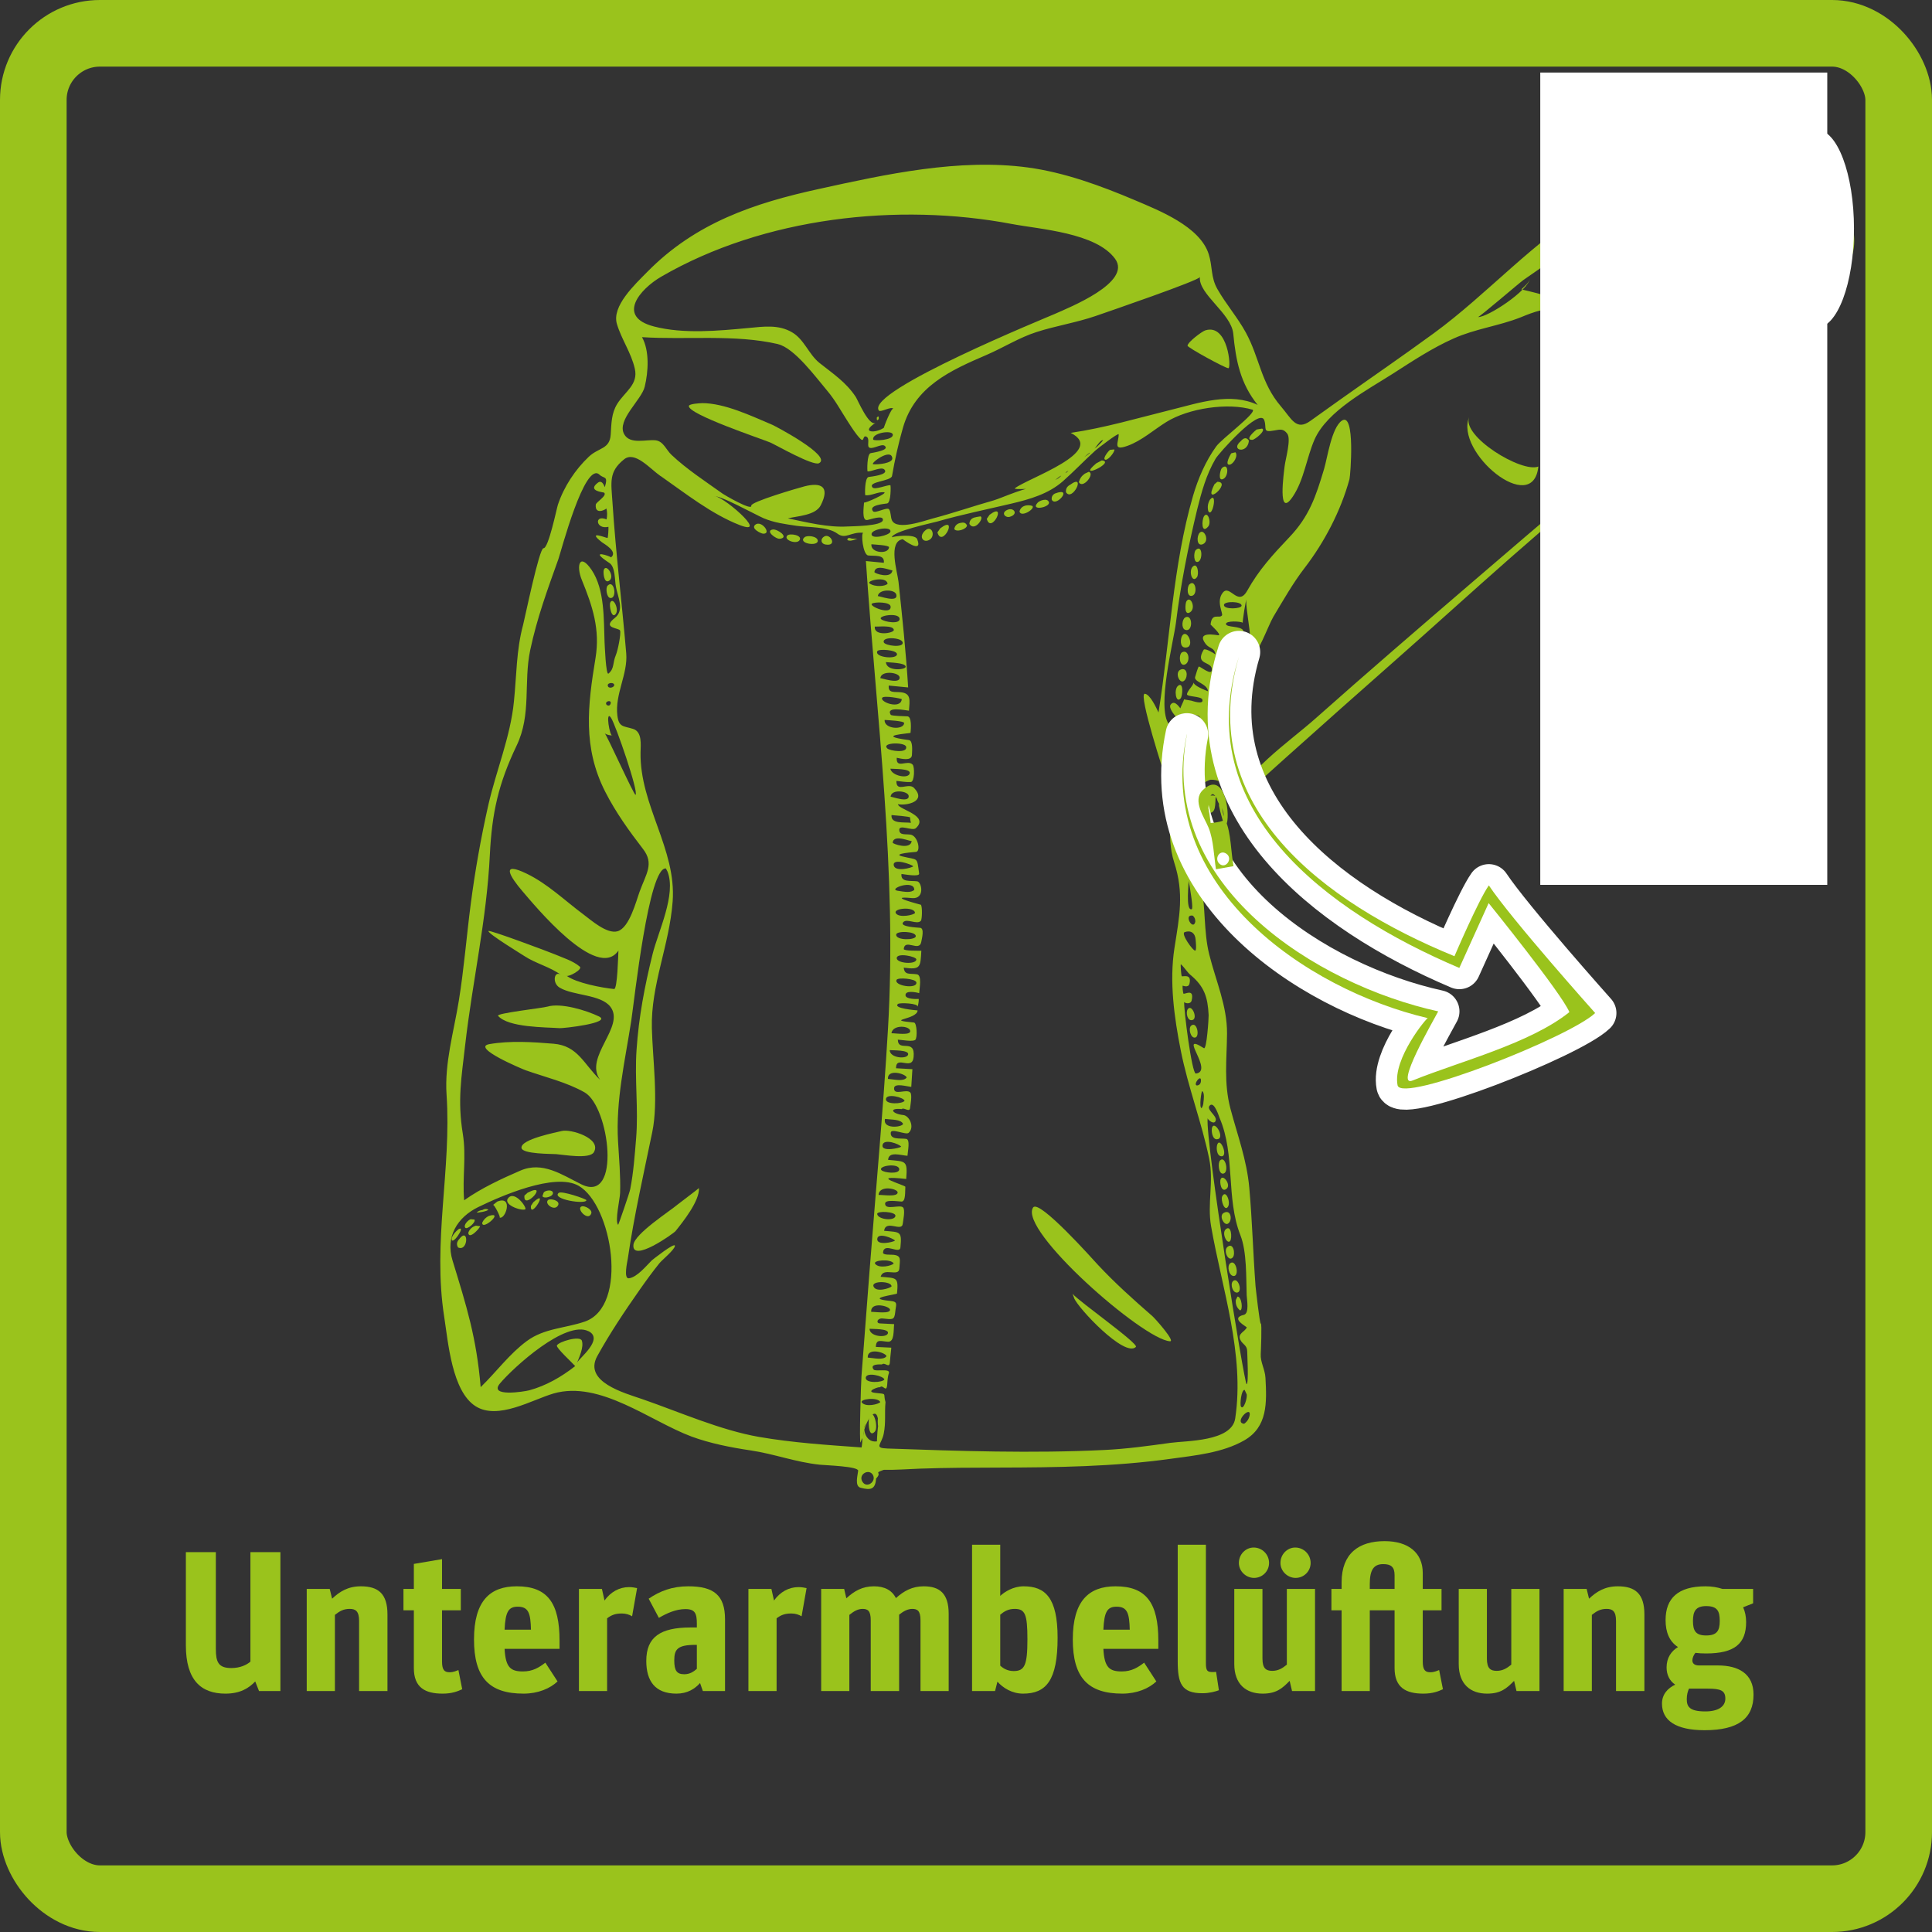 <?xml version="1.0" encoding="UTF-8"?>
<svg id="Ebene_1" data-name="Ebene 1" xmlns="http://www.w3.org/2000/svg" viewBox="0 0 290 290">
  <rect x="0" y="0" width="290" height="290" fill="#333333" stroke="none"/>
  <defs>
    <style>
      .cls-1 {
        fill: #fff;
      }

      .cls-2, .cls-3 {
        fill: #9ac31c;
      }

      .cls-4 {
        fill: none;
        stroke: #9ac31c;
        stroke-width: 10px;
      }

      .cls-4, .cls-3 {
        stroke-linejoin: round;
      }

      .cls-3 {
        stroke: #fff;
        stroke-width: 6.38px;
      }
    </style>
  </defs>
  <rect class="cls-4" x="5" y="5" width="280" height="280" rx="10" ry="10"/>
  <g>
    <path class="cls-2" d="m27.9,246.96v-13.98h4.5v14.52c0,1.95.36,2.88,2.31,2.88,1.32,0,2.28-.45,2.88-.96v-16.44h4.5v20.85h-3.21l-.57-1.44c-.96,1.02-2.28,1.83-4.47,1.83-3.66,0-5.94-2.01-5.94-7.26Z"/>
    <path class="cls-2" d="m46.04,238.5h3.45l.36,1.47c1.14-1.08,2.4-1.86,4.32-1.86,2.61,0,3.99,1.11,3.99,4.23v11.49h-4.26v-10.53c0-1.47-.54-1.8-1.41-1.8-.93,0-1.5.33-2.22.9v11.43h-4.23v-15.33Z"/>
    <path class="cls-2" d="m60.56,238.5h1.56v-3.75l4.23-.72v4.47h2.82v3.21h-2.82v7.68c0,1.32.39,1.62,1.14,1.62.63,0,1.05-.24,1.32-.33l.57,2.88c-.66.3-1.5.66-2.94.66-2.61,0-4.32-.9-4.32-3.84v-8.67h-1.56v-3.21Z"/>
    <path class="cls-2" d="m71.15,246.09c0-5.79,2.4-7.98,6.42-7.98,4.62,0,6.42,2.52,6.42,8.16v1.23h-8.25c.15,2.79.9,3.39,2.76,3.39,1.47,0,2.43-.6,3.36-1.32l1.83,2.82c-1.11,1.05-2.91,1.83-5.1,1.83-5.13,0-7.44-2.37-7.44-8.13Zm4.59-1.47h3.96c-.06-2.46-.36-3.45-1.98-3.45-1.35,0-1.86.69-1.98,3.45Z"/>
    <path class="cls-2" d="m86.9,238.5h3.45l.39,1.74c.93-1.29,2.22-2.01,3.69-2.01.45,0,.93.09,1.2.15l-.75,4.23c-.39-.24-.93-.42-1.53-.42-1.02,0-1.56.24-2.22.72v10.92h-4.23v-15.33Z"/>
    <path class="cls-2" d="m97.01,249.3c0-3.57,2.1-5.01,6.66-5.01h.93v-.57c0-1.53-.27-2.19-1.71-2.19s-2.82.63-3.99,1.32l-1.53-2.88c1.68-1.14,3.51-1.86,5.94-1.86,3.84,0,5.52,1.35,5.52,4.95v10.77h-3.33l-.42-1.2c-.78.87-1.89,1.59-3.54,1.59-3.21,0-4.53-1.89-4.53-4.92Zm7.59,1.2v-3.6h-.21c-2.73,0-3.18.69-3.18,2.34,0,1.53.39,2.07,1.5,2.07.84,0,1.41-.39,1.89-.81Z"/>
    <path class="cls-2" d="m112.34,238.5h3.45l.39,1.74c.93-1.29,2.22-2.01,3.69-2.01.45,0,.93.09,1.2.15l-.75,4.23c-.39-.24-.93-.42-1.53-.42-1.02,0-1.56.24-2.22.72v10.92h-4.23v-15.33Z"/>
    <path class="cls-2" d="m123.26,238.5h3.45l.33,1.41c1.17-1.08,2.4-1.8,4.14-1.8,1.56,0,2.7.57,3.3,1.77,1.2-1.08,2.46-1.77,4.17-1.77,2.37,0,3.75,1.05,3.75,4.14v11.58h-4.23v-10.62c0-1.44-.48-1.71-1.23-1.71-.69,0-1.35.36-1.98.87v11.46h-4.26v-10.62c0-1.44-.45-1.71-1.23-1.71-.69,0-1.32.36-1.98.9v11.43h-4.23v-15.33Z"/>
    <path class="cls-2" d="m149.72,252.42l-.36,1.41h-3.45v-21.96h4.23v7.68c.63-.6,1.95-1.44,3.51-1.44,3.24,0,5.1,1.71,5.1,7.71,0,6.45-1.74,8.4-5.19,8.4-1.65,0-3.03-.87-3.84-1.8Zm4.5-6.36c0-3.78-.36-4.56-1.92-4.56-.96,0-1.59.39-2.16.87v7.65c.45.42,1.11.81,2.01.81,1.65,0,2.07-.87,2.07-4.77Z"/>
    <path class="cls-2" d="m161.03,246.09c0-5.79,2.4-7.98,6.42-7.98,4.62,0,6.42,2.52,6.42,8.16v1.23h-8.25c.15,2.79.9,3.39,2.76,3.39,1.47,0,2.43-.6,3.36-1.32l1.83,2.82c-1.11,1.05-2.91,1.83-5.1,1.83-5.13,0-7.44-2.37-7.44-8.13Zm4.59-1.47h3.96c-.06-2.46-.36-3.45-1.98-3.45-1.35,0-1.86.69-1.98,3.45Z"/>
    <path class="cls-2" d="m176.78,249.33v-17.46h4.23v17.79c0,1.17.24,1.32,1.02,1.32.09,0,.24,0,.51-.03l.42,2.76c-.48.18-1.41.45-2.46.45-3.18,0-3.72-1.5-3.72-4.83Z"/>
    <path class="cls-2" d="m185.27,249.78v-11.28h4.23v10.47c0,1.5.57,1.83,1.47,1.83s1.53-.39,2.19-.93v-11.37h4.23v15.33h-3.45l-.36-1.53c-1.11,1.14-2.01,1.92-4.05,1.92-2.49,0-4.26-1.41-4.26-4.44Zm.69-15.18c0-1.29,1.02-2.31,2.22-2.31,1.26,0,2.31,1.02,2.31,2.31s-1.05,2.25-2.25,2.25-2.28-.99-2.28-2.25Zm6.24,0c0-1.29,1.02-2.31,2.22-2.31,1.26,0,2.31,1.02,2.31,2.31s-1.05,2.25-2.25,2.25-2.28-.99-2.28-2.25Z"/>
    <path class="cls-2" d="m205.61,241.71v12.12h-4.23v-12.12h-1.53v-3.21h1.53v-.99c0-4.35,2.61-6.18,6.45-6.18,3.6,0,5.73,1.77,5.73,4.77v2.4h2.82v3.21h-2.82v7.68c0,1.32.39,1.62,1.14,1.62.63,0,1.05-.24,1.32-.33l.57,2.88c-.66.3-1.5.66-2.94.66-2.61,0-4.32-.9-4.32-3.84v-8.67h-3.72Zm3.72-3.21v-2.07c0-1.23-.54-1.65-1.71-1.65-1.38,0-2.01.81-2.01,2.97v.75h3.72Z"/>
    <path class="cls-2" d="m218.96,249.78v-11.28h4.23v10.47c0,1.5.57,1.83,1.47,1.83s1.53-.39,2.19-.93v-11.37h4.23v15.33h-3.45l-.36-1.53c-1.11,1.14-2.01,1.92-4.05,1.92-2.49,0-4.26-1.41-4.26-4.44Z"/>
    <path class="cls-2" d="m234.71,238.5h3.45l.36,1.47c1.14-1.08,2.4-1.86,4.32-1.86,2.61,0,3.99,1.11,3.99,4.23v11.49h-4.26v-10.53c0-1.47-.54-1.8-1.41-1.8-.93,0-1.5.33-2.22.9v11.43h-4.23v-15.33Z"/>
    <path class="cls-2" d="m249.47,255.72c0-1.41.87-2.31,1.98-2.85-.84-.57-1.29-1.47-1.29-2.58,0-1.47.72-2.46,1.71-3.06-1.29-.84-1.86-2.22-1.86-4.05,0-3.27,1.86-5.07,6-5.07.93,0,1.8.15,2.52.39h4.62v2.16l-1.5.6c.3.66.45,1.41.45,2.22,0,3.24-1.74,4.71-6,4.71-.6,0-1.14-.03-1.62-.09-.24.3-.45.75-.45,1.14,0,.42.3.75.99.75h2.85c3.03,0,5.34,1.2,5.34,4.38,0,3.54-2.25,5.34-7.35,5.34-4.32,0-6.39-1.47-6.39-3.99Zm3.72-.69c0,1.11.36,1.86,2.79,1.86,1.95,0,3-.75,3-1.92,0-1.23-.72-1.5-2.67-1.5h-2.79c-.18.39-.33.93-.33,1.56Zm4.95-11.7c0-1.47-.33-2.25-2.04-2.25-1.53,0-1.98.75-1.98,2.22s.39,2.19,1.98,2.19,2.04-.69,2.04-2.16Z"/>
  </g>
  <g>
    <path class="cls-2" d="m258.42,13.68c-4.63,1.29-8.81,5.7-12.42,8.7-1.7,1.42-2.96,2.58-3.92,4.7-1.11,2.43-.37,2.33-3.01,3.86-8.75,5.07-15.7,13.13-23.86,19.09-4.68,3.42-9.46,6.7-14.18,10.05-1.45,1.03-2.9,2.06-4.34,3.1-2.14,1.55-2.83-.34-4.41-2.17-3.04-3.54-3.19-7.29-5.29-11.12-1.25-2.28-2.98-4.25-4.26-6.51-1.01-1.77-.71-3.4-1.3-5.24-1.33-4.16-7.47-6.55-11.03-8.07-5.09-2.16-10.61-4.19-16.11-4.93-10.35-1.39-21.29,1.01-31.39,3.23-9.68,2.12-18.46,5.05-25.72,12.42-1.88,1.91-5.38,5.16-4.58,7.84.69,2.32,2.15,4.32,2.69,6.72.54,2.38-1.48,3.42-2.64,5.27-.89,1.44-.87,2.92-.98,4.6-.14,2.24-1.8,1.93-3.29,3.34-2.04,1.93-3.75,4.52-4.64,7.21-.18.54-1.42,6.59-2.16,6.52-.63-.06-2.81,10.56-3.06,11.5-1.03,3.82-.97,7.56-1.38,11.52-.51,5.25-2.67,10.38-3.84,15.52-1.11,4.91-1.99,9.87-2.64,14.86-.63,4.84-1.01,9.72-1.79,14.53-.75,4.64-2.16,9.35-1.84,14.09.76,11.25-2.13,22.03-.35,33.38.59,3.77,1.15,11.15,4.72,13.4,3.36,2.11,8.46-.98,11.69-1.92,6.97-2.01,14.51,4.16,20.73,6.47,2.8,1.03,5.89,1.63,8.83,2.07,3.55.52,6.71,1.76,10.41,2.15.87.09,5.81.24,5.75.91-.07.71-.56,2.32.38,2.55,1.5.39,2.2.26,2.31-1.38,1.02-1.08-.51-.7,1.14-1.31,1.82.03,3.64-.11,5.45-.18,3.96-.14,7.92-.15,11.87-.16,8.62-.02,17.23-.13,25.79-1.32,3.62-.5,7.75-.89,11.01-2.76,3.53-2.02,3.39-5.66,3.19-9.37-.07-1.32-.78-2.35-.71-3.59.02-.33.2-4.67.01-4.57-.17.08-.76-5.32-.79-5.61-.37-4.93-.5-9.87-.94-14.79-.38-4.21-1.76-7.83-2.83-11.87-1.01-3.85-.55-7.34-.51-11.25.03-4.17-1.68-7.92-2.67-11.89-.87-3.48-.51-7.13-1.25-10.63-.27-1.3-1.11-1.18-1.49-2.17-.22-.56,0-5.09.33-5.27-.36.18-.62,1.03-.82,1.35-.37.59-.7-.41-1.14-.46-.05,0-.44,2.02-.37,2.13-.42-.52-.51-2.89-.45-3.57-.04.4,1.92.84,1.19-.96-.32-.79-1.28.42-1.18-.62.02-.13,3.62-3.06.52-2.09.11-1.91,0-3.82-.12-5.73-.02-.32-.48-2.74.09-2.84.47-.07,3.45.32,3.47.58.06.69-1.72.43-1.94.43-1.48.03-.34,2.22-.05,2.17,5.04-1.07-.11,1.42-.05.75-.04.44.4,1.87.69,2.06.09.06,2.39-1.34,2.78-1.36,1.02-.05,1.99.47,2.67,1.22,1.19-1.47-.88-3.51-1.25-3.33,1.54-.78,1.9,2.34,2.8-.18.24-.66-2.26-1.71-1.76-1.97,1.37-.71,2.04,2.22,2.61-.14.32-1.29-2.26-2.55-2.08-2.69.32-.24,1.98.69,2.41.87.43-2.66-.65-2.57-2.76-3.14-1.54-.42,1.7-.38,2.42-.16.51-2.5-2.37-1.84-2.29-2.98.03-.32,1.84.18,2.06.28.02.01.32-1.84.07-2.16-.33-.44-1.86.65-1.95-.35-.05-.56,1.56-.42,1.95-.35.1-.39.1-2.04-.12-2.11.15.05-2.84-.19-1.98-.72,1.4-.85,2.08.81,2.07-1.6,0-1.15-2.39-.14-2.31-.98.16-1.64,2.55,1.26,2.35-1.87-.33-.77-2.58-.45-2.61-1.02-.02-.51,2.2-.41,2.52-.18-.07-.05.44-3.5.61-3.64-.51.43,1.47,8.75.26,9.42,1.35-.76,2.93-5.34,3.73-6.69,1.48-2.47,2.93-5.03,4.68-7.31,2.98-3.87,5.44-8.58,6.74-13.33.14-.48.91-10.21-1.15-8.78-1.55,1.08-2.17,5.62-2.66,7.24-1.25,4.18-2.23,7.12-5.23,10.27-2.47,2.6-4.55,4.86-6.31,8.01-1.4,2.5-2.61-1.05-3.67.3-1.04,1.31.09,3.13-.12,3.41-.41.54-1.52-.5-1.71,1.37,0,.02,1.77,1.63,1.17,1.61-.21,0-3.46-.71-1.89,1.32.56.72,1.31.49,1.44,1.55-.25-.22-1.58-.99-1.76-.69-1.43,2.4,1.37,1.63,1.23,3.06-.07.82-1.62-.48-1.93-.55-.14-.03-.51,1.39-.57,1.54-.28.77,1.83,1.01,1.93,2.18-.44-.18-2.13-.81-2.17-1.34.04.39-.94,1.24-.99,1.78-.03.4,2.13.29,2.3.79.29.86-1.53.2-1.63.18-.38-.06-.76-.13-1.13-.2.13,0-.86,1.78-.45,1.42-.07.06-.89-1.5-1.54-.64-.4.52.73,1.81,1.13,2.17-.13.14-1.36.84-1.37.82-1.91-2.48.67-12.43,1.03-15.25.71-5.73,1.83-11.38,3.18-16.99.66-2.67,1.38-5.27,2.77-7.65.42-.74,6.67-7.8,7.32-5.76.4,1.24-.35,1.86,1.49,1.52.92-.17,1.36-.28,1.94.46.64.8-.26,3.84-.38,4.88-.1.9-1.15,8.15,1.24,4.56,1.68-2.51,2.04-5.79,3.25-8.55,1.9-4.3,7.99-7.47,11.71-9.85,2.95-1.89,5.96-3.89,9.17-5.31,3.22-1.45,6.76-1.87,10.05-3.17,1.79-.72,4.42-1.89,6.27-.65,1.21.8,4.26,6.35,5.53,6.05,2.66-.62-2.02-5.94-2.73-6.38-2.68-1.69-5.91-2.51-8.96-3.22.42-.42,1.23-1.06,1.29-1.66-.17,1.8-6.4,5.91-7.8,5.81.23.02,6.21-5.13,6.82-5.56,3.65-2.55,7.33-5.05,10.94-7.64,1.49-1.07,4.97-2.79,5.76-4.62-.26.61,7,3.78,7.49,4.04,3.37,1.79,5.44,5.57,7.25,8.87,4.08,7.43.26,12.09-5.61,16.74-11.46,9.07-22.6,18.6-33.7,28.14-7.81,6.71-15.62,13.43-23.33,20.28-4.23,3.75-10.66,7.97-12.69,13.33.21-.57,2.25-2.01,2.84-2.56,1.79-1.65,3.6-3.28,5.42-4.91,5.46-4.9,10.95-9.76,16.44-14.61,11.44-10.09,22.69-20.67,34.79-29.91,10.51-8.02,20.87-15.4,30.06-25.17,4.38-4.66,5.23-7.99,2.22-14.05-2.59-5.22-10.61-18.35-18.09-16.26m2.19,2.57c6.78,2.77,15.69,11.55,15.71,19.54,0,5.36-3.71,4.65-7.19,6.42-2.16,1.09-3.28,4.11-5.09,5.37.25-.17-4.91-10.19-5.48-11.19-.9-1.61-2.61-2.68-3.59-4.37-1.38-1.45-1.51-1.24-3.66-1.75-2.19-.5-3.87-1.64-4.48-3.96-.7-2.64,1.86-4.03,3.72-5.29,2.17-1.47,7.43-5.86,10.06-4.78m-108.73,17.37c4.16.79,12.61,1.3,15.46,5.22,2.59,3.55-6.92,7.32-9.11,8.3-.88.4-28.31,11.55-26.36,14.46.25.38,1.92-.72,2.21-.22-.25-.43-1.53,2.89-1.43,2.81-1.24.88-3.62.8-1.25-.74-.98.64-2.7-3.44-2.98-3.87-1.44-2.2-3.44-3.51-5.44-5.1-1.62-1.29-2.28-3.51-4.1-4.59-2.07-1.23-4.34-.87-6.6-.66-4.49.42-9.73.92-14.15-.23-5.68-1.47-2.12-5.62,1.11-7.49,15.38-8.91,35.51-11.14,52.63-7.89m28.2,7.96c-.24,2.57,4.71,5.44,5.01,8.5.39,4.07,1.07,7.47,3.66,10.69-4.1-1.93-8.77-.31-12.89.71-5.04,1.25-10.02,2.73-15.17,3.49,5.53,2.8-6.47,6.81-8.37,8.31-.36.28,3.36.01,3.28-.03-1.02-.47-5.27,1.51-6.47,1.85-3.08.87-6.1,1.92-9.19,2.73-1.09.28-5.33,1.85-6.08.27-.22-.47-.14-1.24-.43-1.65-.27-.41-2.11.67-2.41.29-.76-.94,1.69-1.1,2.12-1.18.59-.11.56-2.73.48-2.74-.5-.05-2.33.74-2.67.35-.81-.91,2.79-.93,2.92-1.74.42-2.42.95-4.84,1.63-7.2,1.77-6.22,7.12-8.63,12.57-10.97,2.51-1.08,4.86-2.58,7.47-3.42,2.91-.94,5.95-1.41,8.85-2.4,2.01-.69,15.63-5.37,15.68-5.86m-63.33,10.07c2.5.58,5.75,5.05,7.39,6.98,1.21,1.42,2.09,3.08,3.11,4.65.56.86,1.14,1.81,1.85,2.55.62.65.36-.48.86-.32.64.2.18,1.21.41,1.57.35.56,1.89-.55,2.39-.18.89.66-1.72,1.04-2.08,1.11-.58.1-.54,2.74-.47,2.74.6.06,2.08-.76,2.53-.27.72.78-2.04,1.06-2.37,1.11-.62.1-.57,2.74-.5,2.74.92.1,1.88-.54,2.79-.45.77.07-2.99,1.76-2.98,1.53-.03.62-.38,2.77.47,2.64.48-.07,2.44-.82,2.36,0-.08.92-4.59.93-5.31.97-2.96.17-6.08-.62-8.96-1.22,1.49-.36,4.18-.44,4.95-1.98,1.42-2.82.02-3.45-2.43-2.83-.97.25-8.13,2.34-8.01,2.91.17.84-4.08-1.64-4.26-1.78-2.56-1.83-5.43-3.69-7.72-5.86-.78-.73-1.19-2-2.34-2.17-1.39-.19-3.9.7-4.77-.95-1.12-2.12,2.63-5.11,3.1-7.11.54-2.24.74-5.37-.41-7.43,6.64.43,13.91-.46,20.4,1.04m71.28,9.86c.51.54-4.69,4.38-5.49,5.5-1.59,2.21-2.72,4.82-3.48,7.43-3.04,10.47-3.45,21.77-5.18,32.51-.32-.68-1.26-2.73-2.05-2.81-1.06-.1,2.96,12.19,3.26,13.13,1.26,3.98-.21,8,1.14,12.17,1.52,4.68.79,8.09.04,12.88-.78,5.05-.03,10.41.95,15.36,1.09,5.51,3.13,10.74,4.26,16.22.72,3.44-.3,6.75.29,10.15,1.62,9.33,5.08,19.26,3.62,28.88-.53,3.48-7.36,3.32-9.73,3.65-3.31.46-6.56.91-9.9,1.07-10.84.53-21.73.16-32.57-.22-2.1-.07-.89-.59-.56-2.2.35-1.74.11-3.07.27-4.77-.41-1.36.35-1.19-1.46-1.37-1.9-.19.81-1.08.61-.82.44-.59.97.89,1.1-.37.05-.58.05-1.22.26-1.77.28-.79-2.03-.2-2.29-.55-.72-.93,1.22-.76,1.24-.77.44-.41,1.1.65,1.19-.27.05-.64.12-1.27.19-1.91.01-.12.02-.23.03-.34-.77-.04-1.54-.08-2.32-.11.04-1.25.75-.84,1.82-.78,1,.06.81-1.72.93-2.64-.72-.03-1.44-.07-2.15-.11-.64-.04-.37-.82.41-.74,1.42.13,1.78.33,1.9-.96.11-1.18.49-1.56-.78-1.68-4.01-.39,1.03-.94,1.05-1.11.24-2.52-.06-2.28-2.46-2.51.42-1.52,2.73.12,2.81-1.24.07-1.3.37-1.93-.91-2.06-.41-.04-1.59.08-1.54-.36.16-1.58,2.51.37,2.61-.74.25-2.51-.06-2.27-2.45-2.5.26-1.75,2.67.24,2.8-1.06.05-.44.4-2.06.05-2.44-.45-.5-2.68.48-2.7-.57-.01-.68,1.95-.33,2.46-.32.67.02.52-1.57.58-2.21.03-.25-5.85-1.84.13-1.18.21-2.81-.01-2.61-2.72-2.87.1-1.34,1.9-.67,2.91-.61.03-.63.45-2.46-.2-2.54-.92-.12-2.41.17-2.31-.94.07-.71,2.28.4,2.68.04.95-.85.12-2.59-.82-2.68-1.62-.16-2.27-1.09-.22-.89.34-.32,1.19.56,1.26-.16.03-.29.35-1.99.04-2.32-.56-.63-2.51.54-2.44-.67.05-.8,1.9-.25,2.58-.18.06-.89.11-1.78.17-2.66-.82-.05-1.64-.1-2.46-.14-.01-2.05,2.43.47,2.64-1.68.28-2.93-2.32-.64-2.37-2.61.53.02,2.25.34,2.62.03.34-.29.25-2.55-.19-2.6-4.6-.44.48-.4.54-1.82-.31-.03-3.75-.3-2.95-.97.25-.22,3.11-.11,2.95.43.09-.29.2-.88.17-1.18-.43.03-1.9.02-1.98-.51-.12-.83,1.57-.51,2.05-.36.03-.71.45-2.7-.34-2.83-1.08-.17-1.86.17-1.98-1,2.53.35,2.51-.06,2.64-2.54-.35,0-2.66.05-2.64-.26.16-1.61,2.32.47,2.62-1.02.11-.58.51-2.09-.16-2.16-.35-.04-3.2-.14-2.53-.85.57-.61,2.06.44,2.64-.2.19-.21.24-2.15,0-2.41,0-.01-5.44-1.39-1.33-1,1.96.19,1.48-2.43.77-2.52-.97-.13-2.51.19-2.35-1.1.44.04,2.73.49,2.65-.07-.36-2.6-.1-1.96-2.54-2.57-1.7-.42,2.12-.67,2.04-.67.8-.03.33-2.45-.82-2.6-.76-.1-1.59.11-1.66-.64-.11-1.02,1.95.16,2.48-.32,2.12-1.93-2.61-2.77-2.68-3.6,1.33.24,4.35-.41,2.42-2.44-.83-.88-2.72.77-2.65-1.06.69.08,1.47.2,2.16.17.57-.03.59-2.27.28-2.61-.76-.82-2.52.73-2.39-1.03.62.13,2.24.55,2.28-.43.02-.58.18-2.14-.46-2.23-5.39-.7.24-.98.25-1.09.06-.63.2-2.4-.46-2.47-.31-.03-2.4-.04-2.52-.24-.79-1.32,2.27-.65,2.74-.61.11-1.51.36-2.59-1.18-2.76-.96-.12-1.98.2-1.85-1.01.96.09,1.94.19,2.91.28-.33-5.31-.88-10.59-1.45-15.88-.16-1.46-1.62-6.04.65-6.37-.04,0,3.09,2.35,2.16,0-.35-.89-3.8-.4-3.81-.27.08-.92,6.1-2.17,6.81-2.38,3.69-1.06,7.41-1.81,11.13-2.69,2.75-.65,5.57-1.45,7.75-3.37,1.67-1.48,3.2-3.09,4.85-4.59.28-.26,3.51-2.75,3.51-2.44.02,1.18-.98,2.55,1.31,1.73,2.15-.77,3.92-2.39,5.84-3.58,3.31-2.06,9.27-2.98,13.01-1.83m-23.11,5.24c-.27.29-.57.52-.91.72.42-.07.99-1.47,1.54-1.41-.19.25-.4.48-.64.69m-30.95-1.55c.18.89-2.87,1.01-2.93.78-.26-.99,2.79-1.48,2.93-.78m29.59,2.74c-.01.12-.69.56-.84.66.1-.11.85-.73.84-.66m-3.23,2.74c-.13.13-.28.25-.45.33.11-.17.25-.28.45-.33m-26.43-1.94c.12.81-2.22,1.01-2.85.94-.59-.06,2.63-2.5,2.85-.94m24.93,3.04c-.22.12-.44.25-.67.37.14.01.89-.76,1.1-.74-.14.12-.28.25-.43.37m-59.7-.33c3.71,2.59,7.6,5.69,11.84,7.35,4.8,1.87-3.11-4.94-3.9-4.28.55-.46,6.43,2.81,7.51,3.26,1.63.69,3.19.87,4.95,1.14,1.61.24,4.69.1,6.11,1.16,1.27.95,2-.3,3.92-.11-.41-.04-.08,3.29.72,3.4.97.12,2.51-.19,2.35,1.1-.89-.09-1.79-.18-2.69-.26,1.58,23.51,4.71,46.6,3.31,70.26-.71,12.13-1.83,24.24-2.77,36.36-.4,5.25-.81,10.51-1.21,15.77-.08,1.15-.35,10.01-.14,9.92.07-.22.15-.44.24-.66.08.31-.02,1.06-.08,1.4-5.14-.37-10.3-.7-15.39-1.58-5.84-1.02-11.94-3.74-17.55-5.68-2.65-.91-8.85-2.58-6.74-6.44,1.9-3.44,4.11-6.74,6.36-9.95.96-1.37,1.94-2.72,2.99-4.02.37-.46,2.26-2,2.31-2.58.06-.65-3.44,2.14-3.46,2.16-.82.8-2.19,2.53-3.44,2.7-.86.12-.22-2.59-.17-2.96.93-6.38,2.37-12.68,3.67-18.99.95-4.6.06-10.94-.06-15.58-.17-6.52,2.63-12.42,3.12-19.04.58-7.88-4.94-14.42-4.82-22.35.02-1.15.28-3.12-1.13-3.55-1.46-.45-2.13-.23-2.35-2.01-.39-3.21,1.6-6.23,1.33-9.34-.63-7.47-1.57-15.07-2.06-22.6-.2-3.07-.61-4.63,1.74-6.51,1.62-1.3,3.85,1.38,5.48,2.52m-9.2-.24c.71.7,1.36.09.83,1.9-.2-.46-.5-1.1-1.06-.66-1.64,1.25.87,1.42.93,1.47.58.43-1.21,1.44-1.23,1.81-.16,1.66,1.62.68,1.58.56.16.47.15,1.16.04,1.66-1.89-.8-1.64,1.57.28,1.11.03.19-.05,1.68-.14,1.68-.25-.02-3.21-1.23-.82.65.29.22,2.45,1.39,1.34,2.27.15-.11-3.69-1.44-.22.84.87.57.78,2.55.96,3.54.28,1.55,1.33,3.53-.14,4.68-2.06,1.61.65,1.48.77,1.92.15.54-.34,2.96-.62,3.63-.54,1.26-.2,2.05-1.12,2.82-.4.34-.57-4.44-.59-4.7-.13-3.4.04-7.92-1.94-10.85-1.79-2.65-2.37-.69-1.47,1.51,1.6,3.91,2.76,7.4,2.05,11.72-1.18,7.15-1.93,13.41,1.46,20.06,1.56,3.07,3.58,5.88,5.67,8.59,1.71,2.21.46,3.73-.5,6.38-.53,1.43-1.53,5.45-3.32,5.97-1.6.46-4-1.69-5.1-2.51-2.79-2.07-5.39-4.61-8.53-6.13-4.05-1.97-2.48.49-.62,2.66,1.77,2.05,11.18,13.57,14.38,8.88-.04.76-.15,5.82-.65,5.77-1.83-.18-5.69-.91-7.13-1.99.29.22,2.46-.96,1.98-1.37-1.02-.88-2.59-1.35-3.8-1.87-.73-.31-9.87-3.74-9.91-3.47-.07.41,5.04,3.51,5.39,3.75,1.63,1.09,4.01,1.69,5.48,2.83-.97-.74-1.39,1.21-.17,1.92,2.02,1.21,6.18.99,7.61,2.87,2.27,2.99-4.05,7.55-1.55,10.96-2.48-2.38-3.33-5.12-6.99-5.42-3.12-.26-6.53-.48-9.63.06-2.81.5,4.95,3.75,5.46,3.93,2.88,1.02,6.16,1.79,8.84,3.32,3.73,2.13,5.55,16.76-.49,13.8-2.92-1.44-5.83-3.51-9.17-2.06-2.87,1.24-5.85,2.63-8.43,4.45-.29-3.4.35-6.56-.2-9.98-.82-5.02-.2-8.45.35-13.29,1.1-9.63,3.24-18.84,3.71-28.62.31-6.26,1.29-10.65,4.01-16.34,2.27-4.72,1.02-9.5,2.05-14.37,1.02-4.8,2.58-9.04,4.23-13.65.34-.93,3.95-14.8,6.17-12.66m43.66,8.56c-.13.54-2.91,1.22-2.83.33.07-.76,3.06-1.22,2.83-.33m-.2,2.34c-.11,1.1-2.81.86-2.65-.46.36.04,2.68.13,2.65.46m.51,3.43c-.13,1.38-2.73.49-2.71.28.13-1.36,2.69-.09,2.71-.28m52.41,5.31c.02.51-2.72.65-2.65-.11.06-.58,2.62-.54,2.65.11m-53.14-3.28c-.28.38-1.84.56-2.7-.04-.58-.39,2.52-1.18,2.7.04m1.3,1.61c.37,1.39-2.76.12-2.77.27.11-1.11,2.55-1.07,2.77-.27m-.85,1.79c.19,1.42-3.34-.03-2.79-.41.38-.27,2.69-.28,2.79.41m1.35,1.83c.14.92-2.29.52-2.76.1-.61-.53,2.61-1.05,2.76-.1m-.86,1.7c.07.49-3.02,1.03-2.86-.49.57.03,2.75-.25,2.86.49m1.32,1.86c.24.89-2.69.53-2.84-.01-.24-.87,2.64-.72,2.84.01m-.85,1.77c.07.86-3.42.52-2.95-.43.19-.39,2.9-.2,2.95.43m1.31,1.9c.02.48-2.9.75-2.97-.69.52.07,2.94.07,2.97.69m-.92,1.57c.17,1.18-2.88.06-2.89.16.1-1.22,2.78-.9,2.89-.16m45.07,6.09c-.25,1.12-3.48-.31-2.92-.52.41-.16,3.05-.03,2.92.52m-44.74-2.79c-.15,1.58-3.26.46-2.95-.19.22-.43,2.95.12,2.95.19m44.64,5.28c.02.53-2.81.51-2.98.17-.36-.74,2.96-.94,2.98-.17m-87.83-7.51c.19.4-.67.71-.89.34-.31-.54.72-.7.89-.34m43.55,5.83c-.11,1.1-3.06.87-2.93-.48.35.03,2.96.13,2.93.48m-44.04-3c-.1.37-.31.46-.62.26-.4-.5.67-.84.62-.26m.05,2.22c.69,1.05,4.16,11.13,3.67,11.54-.2.17-4.4-9.19-4.62-9.21.36.21.74.3,1.16.29-.41.35-1.12-4.02-.21-2.62m44.28,4.31c.28,1.04-2.45.64-2.83.26-.92-.91,2.65-.96,2.83-.26m.55,3.95c-.1.98-2.75.43-2.91-.64.54.05,2.98-.03,2.91.64m-.16,3.45c.09,1.15-2.71,0-2.72.13.09-1.24,2.67-.87,2.72-.13m.22,3.24c-.02.22.06.55.11.79-1.04-.13-3.05.2-2.91-1.16.31.03,2.81.21,2.8.37m.23,3.5c-.13,1.41-2.87.46-2.85.27.13-1.39,2.83-.05,2.85-.27m41.88,7.83c-.04-.22.41,2.35.15,2.43-.99.29-.37-4.22-.49-4.34.15.63.26,1.26.34,1.91m-41.65-4.01c-.14.2-2.7.91-2.92-.13-.24-1.17,2.69-.17,2.92.13m.16,3.53c-.49.48-1.44.31-2.5.14-1.56-.25,2.49-1.76,2.5-.14m42.18,4.8c-.34,1.43-1.85-1.21-.37-.92.26.23.39.54.37.92m-79.22-7.53c1.34,3.43-1.41,8.99-2.25,12.4-1.18,4.76-2.07,9.42-2.4,14.33-.31,4.45.3,8.9-.07,13.35-.21,2.52-.39,5.09-.88,7.58-.1.56-1.78,5.39-1.81,5.36-.53-.52.26-3.86.29-4.79.08-2.57-.16-5.17-.31-7.72-.36-6.19,1.04-12.03,1.98-18.11.48-3.16,2.62-23.12,5.2-22.88.08.16.17.32.25.48m79.27,10.24c0,.09.17,1.51-.05,1.61-.29.14-2.23-2.54-1.6-2.77.93-.33,1.59.14,1.65,1.16m-42.13-4.03c-.2.31-2.25.74-2.81.11-.74-.84,2.8-1.14,2.81-.11m.12,3.5c-.05.59-3.03.65-2.94-.27.06-.59,3.02-.5,2.94.27m41.28,5.83c2.04,1.72,2.55,3.32,2.68,6.01.02.41-.29,5.23-.71,4.95-4.1-2.61,1.61,3.49-1.21,3.81-.6.06-1.85-9.81-1.75-10.77-.02.18.96.47,1.12-.2.44-1.94-1.1-.83-1.24-1.04-.09-.38-.13-.77-.12-1.17.02-.06.86.39,1.03-.3.4-1.63-1.08-.99-1.16-1.14-.08-.16-.22-1.87-.12-1.78.54.47.91,1.16,1.47,1.63m-41.18-2.35c-.07.8-2.94.58-2.95-.2-.01-.88,2.99-.25,2.95.2m0,3.44c.16,1.06-3.42.51-2.97-.39.19-.39,2.89-.18,2.97.39m-.92,7.32c0,.67-2.26.29-2.82.31.16-1.35,2.81-1.15,2.82-.31m43.63,7.54c-.04.36-.24.56-.58.61-.7-.07.71-1.92.58-.61m-43.94-4.08c-.07.79-2.76.61-2.77-.62.52.05,2.84-.03,2.77.62m44.32,7.18c0,.33-.1.64-.27.91-.42-.02-.03-2.62.08-2.55.4.24.23,1.37.19,1.64m-44.54-3.69c-.47.66-1.89.28-2.82.21-.08-1.56,2.65-.78,2.82-.21m46.97,6.08c2.39,5.62.92,12,3.12,17.6.97,2.45.85,6.33.94,9,.02.63.44,2.74-.43,2.95-2.16.5.48,1.78.44,1.89-.26.65-1.41.89-.97,1.84.35.75,1.03.78,1.04,1.76,0,.44.25,4.85-.09,4.92-.33.07-6.2-36.38-5.85-39.95-.02.24,1.03,1.14,1.22.34.18-.74-1.57-1.66-.86-2.26.67-.57,1.37,1.76,1.44,1.92m-47.29-2.6c-.26.49-2.88.62-2.8-.26.09-.89,2.64-.26,2.8.26m-.22,3.49c-.27.53-3.1.77-2.72-.76.93.13,2.4.02,2.72.76m-.29,3.41c-.18.19-2.9.81-2.81-.18.11-1.16,2.61-.19,2.81.18m-.29,3.37c.06.81-2.34.55-2.68.14-.54-.65,2.6-1.11,2.68-.14m-.24,3.52c-.06.69-2.22.32-2.86.35.07-1.53,2.92-.96,2.86-.35m-47.88-1.02c5.03,2.89,7.56,18.08.92,20.38-2.96,1.02-6.07.98-8.7,2.92-2.61,1.92-4.6,4.66-6.93,6.92-.63-7.49-2.13-12.17-4.23-19.04-1.07-3.52.72-6.45,3.85-7.98,3.36-1.64,11.54-5.24,15.09-3.2m47.55,4.51c-.08.82-2.61.58-2.74-.27-.09-.52,2.81-.38,2.74.27m-.07,3.71c-.25.24-2.76.8-2.66-.26.1-1.06,2.46-.03,2.66.26m-.19,3.45c-.28.31-2.14.8-2.77.06-.49-.57,2.39-.83,2.77-.06m-.33,3.44c-.22.25-2.32.95-2.7,0-.37-.92,2.77-.82,2.7,0m-.22,3.5c0,.65-2.27.29-2.83.31-.13-1.61,2.82-.87,2.83-.31m-.31,3.47c-.07.79-2.76.61-2.77-.62.52.05,2.84-.04,2.77.62m-.22,3.49c-.47.66-1.89.28-2.82.21-.08-1.56,2.65-.78,2.82-.21m54.05,5.68c.18.52-.48,2.53-.85,1.88-.18-.32.05-2.54.55-2.5.1.2.19.41.29.62m-98.77-9.43c2.37,1.2-1.45,4.08-1.73,4.74.34-.82,1.06-2.4.72-3.33-.28-.78-3.51.17-3.74.74-.14.34,2.34,2.62,2.75,3.09-2.07,1.62-4.35,2.94-6.88,3.63-.77.21-6.17,1.06-4.41-1.03,2.04-2.42,9.87-9.55,13.29-7.83m44.41,7.23c-.26.49-2.88.62-2.8-.26.08-.89,2.64-.27,2.8.26m54.84,5.3c-.09.58-.37,1.03-.84,1.36-1.59-.16.97-2.76.84-1.36m-55.45-1.89c-.28.31-2.14.8-2.77.07-.44-.52,2.4-.9,2.77-.07m-.37,2.46c-.11,1.11.32,2.36.16,3.67.04-.61.37-2.24-.05-2.68-.13-.14-.25,2.15-.25,2.44-1.91.29-2.28-2.46-1.54-2.66-.42.11-.41,1.44-.48,1.81-.08-1.36,1.72-4.78,2.17-2.58m-.75,8.48c.54.97-.92,2.07-1.57,1.02-.7-1.13,1-2.06,1.57-1.02"/>
    <path class="cls-2" d="m231.71,55.3c-.2,2.12,2.22,5.17,3.6,6.48.78.73,4.88,1.44,3.62-.04-.76-.91-7.16-7.04-7.22-6.44"/>
    <path class="cls-2" d="m220.53,62.59c-2.22,5.28,9.59,15.06,10.38,7.44-2.49,1-11.58-4.56-10.38-7.44"/>
    <path class="cls-2" d="m188.63,64.47c-.06.03-1.97,1.6-.64,1.55.37-.02,2.11-1.41,1.45-1.69-.27.05-.54.09-.81.14"/>
    <path class="cls-2" d="m186.24,66.22c-1.65,1.4,1.02,2.01,1.23-.07-.33-.51-.74-.5-1.23.07"/>
    <path class="cls-2" d="m184.83,68.04c-.11.1-1.07,1.82-.26,1.71.57-.07,1.33-1.34.87-1.86-.2.05-.41.1-.62.15"/>
    <path class="cls-2" d="m183.41,70.26c-.24.22-.66,2.07.21,1.63.85-.42.81-2.56-.21-1.63"/>
    <path class="cls-2" d="m182.29,72.69c-1.87,3.68,2.73-.36.44-.37-.15.12-.29.25-.44.37"/>
    <path class="cls-2" d="m181.61,75.01c-.31.53-.39,1.09-.25,1.69.62,1.23,1.46-3.12.25-1.69"/>
    <path class="cls-2" d="m180.73,77.49c-.37.58-.41,2.77.63,1.54.51-.62-.07-2.39-.63-1.54"/>
    <path class="cls-2" d="m180.08,79.96c-.48.48-.48,2.14.48,1.72,1.08-.48.17-2.39-.48-1.72"/>
    <path class="cls-2" d="m179.49,82.56c-.35.33-.36,2.14.41,1.74.65-.34.59-2.67-.41-1.74"/>
    <path class="cls-2" d="m179.02,85.07c-.62.62-.09,2.54.64,1.58.36-.48.1-2.34-.64-1.58"/>
    <path class="cls-2" d="m178.54,87.71c-.39.36-.43,2.02.46,1.7.82-.31.44-2.54-.46-1.7"/>
    <path class="cls-2" d="m178.09,90.25c-.18.26-.39,2.31.58,1.63.89-.64.02-2.57-.58-1.63"/>
    <path class="cls-2" d="m177.91,92.68c-.49.27-.63,1.63-.01,1.86,1.22.44,1.14-2.48.01-1.86"/>
    <path class="cls-2" d="m177.45,95.42c-.27.42-.37,1.7.39,1.77,1.67.16.39-2.95-.39-1.77"/>
    <path class="cls-2" d="m177.45,97.9c-.56.27-.46,2.28.47,1.82.8-.4.55-2.29-.47-1.82"/>
    <path class="cls-2" d="m177.29,100.48c-1.08.33-.21,2.42.52,1.64.53-.56.42-1.93-.52-1.64"/>
    <path class="cls-2" d="m176.81,102.96c-.64.55-.29,2.69.39,1.89.35-.39.47-2.64-.39-1.89"/>
    <path class="cls-2" d="m177.11,119.46c0,.33.15.56.42.69.43-.35-.37-1.17-.42-.69"/>
    <path class="cls-2" d="m253.81,26.67c-.87.26-1.49,2.39-.27,2.17,1.01-.18,1.74-2.61.27-2.17"/>
    <path class="cls-2" d="m131.61,62.68c-.03.42.07.5.29.22.03-.42-.06-.5-.29-.22"/>
    <path class="cls-2" d="m180.94,49.58c-.52.16-2.64,1.75-2.69,2.31-.02.26,5.56,3.33,6.13,3.38.48.05-.04-6.72-3.43-5.69"/>
    <path class="cls-2" d="m105.34,60.52c-.19,0-1.91.08-1.94.42-.12,1.26,10.94,4.94,12.24,5.49.73.31,6.4,3.56,7.29,3.1,2.07-1.05-6.66-5.62-6.99-5.76-3.12-1.31-7.15-3.27-10.59-3.26"/>
    <path class="cls-2" d="m166.62,67.53c-.21.12-1.03,1.15-.81,1.41.34.42,1.58-1.12,1.46-1.48-.22.02-.43.04-.64.06"/>
    <path class="cls-2" d="m164.55,69.55c-3.16,2.67,3.04-.23.83-.44-.28.15-.55.29-.83.44"/>
    <path class="cls-2" d="m162.83,71.1c-.46.32-.75.73-.89,1.26.54,1.13,2.48-1.25,1.49-1.54-.2.09-.4.19-.6.28"/>
    <path class="cls-2" d="m160.62,72.77c-.47.25-.67.63-.61,1.12.96,1.5,3.11-2.95.61-1.12"/>
    <path class="cls-2" d="m158.35,74.08c-.37.2-.53.5-.48.92.6,1.25,3.32-2,.48-.92"/>
    <path class="cls-2" d="m155.77,75.44c-1.25,1.34,1.97.71,1.67-.08-.25-.67-1.4-.21-1.67.08"/>
    <path class="cls-2" d="m153.84,75.92c-.44.13-.71.43-.81.87.25.93,2.41-.42,1.93-.85-.36-.12-.74-.13-1.12-.03"/>
    <path class="cls-2" d="m151.05,76.61c-.77.44-.13,1.16.54.96,1.39-.41.52-1.58-.54-.96"/>
    <path class="cls-2" d="m148.54,77.27c-.14.21-.28.41-.42.61.65,2.4,3.17-2.68.42-.61"/>
    <path class="cls-2" d="m146.55,77.62c-.67.09-1.02.43-1.04,1.03.76,1.24,2.28-.95,1.66-1.14-.21.03-.42.06-.62.1"/>
    <path class="cls-2" d="m144.3,78.47c-.6.07-.95.38-1.06.93.27.54,1.85.06,1.91-.52-.15-.36-.43-.5-.85-.41"/>
    <path class="cls-2" d="m141.13,79.31c-.14.2-.28.41-.42.61.72,2.46,3.24-2.76.42-.61"/>
    <path class="cls-2" d="m138.85,79.65c-1.06.98-.17,1.98.76,1.31.82-.59.25-2.23-.76-1.31"/>
    <path class="cls-2" d="m155.07,181.25c-2.22,3.41,16.53,19.85,20.55,20.08.84.05-2.19-3.38-2.65-3.78-2.87-2.5-5.62-4.96-8.22-7.75-.6-.65-8.8-9.87-9.67-8.55"/>
    <path class="cls-2" d="m161.22,194.83c.55,1.48,7.61,9.01,9.28,7.35.48-.48-8.63-6.89-9.51-7.98.07.21.16.42.24.63"/>
    <path class="cls-2" d="m113.36,78.77c-.69.59.86,1.3,1.14,1.33,1.45.14-.21-2.12-1.14-1.33"/>
    <path class="cls-2" d="m116,79.48c-1.21.18.49,1.48,1.07,1.39,1.46-.19-.36-1.49-1.07-1.39"/>
    <path class="cls-2" d="m127.88,80.85c-.47-.18-.69-.11-.69.2.51.35,1.39-.24,1.6-.2-.31,0-.61,0-.91,0"/>
    <path class="cls-2" d="m123.74,80.52c-.64.35-.56,1.1.21,1.22,1.79.27.69-1.72-.21-1.22"/>
    <path class="cls-2" d="m118.18,80.38c-.65.66,1.41,1.4,1.84.7.47-.76-1.48-1.07-1.84-.7"/>
    <path class="cls-2" d="m120.77,80.64c-1.1.93,2.02,1.44,1.98.53-.03-.7-1.6-.86-1.98-.53"/>
    <path class="cls-2" d="m101.74,180.78c-1.12.97-6.5,4.41-6.66,6.07-.27,2.77,6.01-1.68,6.32-2.06,1.1-1.37,3.65-4.56,3.51-6.46,0,.06-3.02,2.32-3.17,2.45"/>
    <path class="cls-2" d="m90.63,85.54c-.11.31,0,2.03.73,1.67,1.09-.52-.36-2.73-.73-1.67"/>
    <path class="cls-2" d="m91.2,87.91c-.33.34-.13,1.74.36,1.84,1.14.23.67-2.89-.36-1.84"/>
    <path class="cls-2" d="m91.61,90.43c-.21.43.19,2.57.82,1.72.52-.72-.39-2.6-.82-1.72"/>
    <path class="cls-2" d="m82.15,151.1c-.65.21-7.72.99-7.39,1.38,1.53,1.77,7.13,1.7,9.23,1.85.58.04,7.94-.79,5.91-1.76-1.85-.9-5.71-2.09-7.74-1.47"/>
    <path class="cls-2" d="m84.31,169.77c-.64.17-6.21,1.22-6.03,2.54.12.94,4.62.88,5.2.93,1.03.07,5.04.81,5.67-.3,1.18-2.1-3.54-3.52-4.84-3.17"/>
    <path class="cls-2" d="m178.27,151.51c-.3.46-.05,1.86.75,1.59.81-.27-.16-2.5-.75-1.59"/>
    <path class="cls-2" d="m178.79,153.96c-.46.39-.07,1.98.65,1.77.67-.2.22-2.5-.65-1.77"/>
    <path class="cls-2" d="m181.97,169.16c-.21.43-.03,1.89.69,1.85,1.29-.06-.23-2.77-.69-1.85"/>
    <path class="cls-2" d="m182.75,171.71c-.22.45-.16,1.78.56,1.85,1.09.11-.08-2.85-.56-1.85"/>
    <path class="cls-2" d="m183.13,174.19c-.33.33-.24,1.97.41,1.98,1.01.01.43-2.82-.41-1.98"/>
    <path class="cls-2" d="m183.24,176.96c-.23.48.09,2.19.9,1.45.66-.59-.54-2.18-.9-1.45"/>
    <path class="cls-2" d="m183.45,179.59c-.25.51.37,2.39.89,1.52.41-.7-.34-2.64-.89-1.52"/>
    <path class="cls-2" d="m183.67,182.07c-.74.43.07,1.91.62,1.62.75-.37.54-2.3-.62-1.62"/>
    <path class="cls-2" d="m184,184.51c-.69.58.23,2.42.67,1.73.28-.43.17-2.44-.67-1.73"/>
    <path class="cls-2" d="m184.23,187.18c-.65.55.18,2.35.83,1.54.41-.52.07-2.31-.83-1.54"/>
    <path class="cls-2" d="m184.64,189.63c-.49.42-.18,1.83.5,1.9.97.09.39-2.64-.5-1.9"/>
    <path class="cls-2" d="m185.06,192.32c-.42.43-.05,1.76.64,1.7.88-.09.13-2.48-.64-1.7"/>
    <path class="cls-2" d="m185.5,195.14c-.06.64.15,1.16.62,1.55.5.04.28-2.07-.37-2.07-.08.17-.17.34-.25.51"/>
    <path class="cls-2" d="m81.6,179.03c-.06.18-.12.35-.18.52.23.48,1.82.02,1.55-.61-.18-.42-1.18-.25-1.37.08"/>
    <path class="cls-2" d="m83.86,179.06c-1.13.95,4.09,1.79,4.16,1.09.02-.16-3.72-1.46-4.16-1.09"/>
    <path class="cls-2" d="m79.21,179.02c-.16.14-.33.29-.49.44-.24,2.44,3.87-2.15.49-.44"/>
    <path class="cls-2" d="m76.38,179.73c-1.1,1.02,1.72,2.04,2.44,1.81.4-.13-1.42-2.75-2.44-1.81"/>
    <path class="cls-2" d="m82.28,180.12c-.64.55.96,1.76,1.48.82.41-.74-1.15-1.09-1.48-.82"/>
    <path class="cls-2" d="m80.07,180.44c-.12.19-.25.36-.37.55-.21,2.21,2.84-2.74.37-.55"/>
    <path class="cls-2" d="m87.36,181.07c-1,.25.92,2.36,1.39,1.08.21-.59-.97-1.18-1.39-1.08"/>
    <path class="cls-2" d="m74.64,180.36c-.22.18-.44.35-.66.53.07-.38,1.31,2,.99,1.86.9.4,2.14-3.37-.33-2.39"/>
    <path class="cls-2" d="m72.41,181.63c-.33.03-.61.16-.86.37,0,.08,1.71-.18,1.74-.44-.28-.15-.58-.12-.88.07"/>
    <path class="cls-2" d="m73.39,182.51c-.45.21-.79.55-1,1-.13,1.36,3.41-1.75,1-1"/>
    <path class="cls-2" d="m70.65,183.01c-.32.07-1.15.87-.81,1.28.26.33,1.64-.82,1.38-1.23-.19-.02-.38-.03-.56-.05"/>
    <path class="cls-2" d="m71.43,183.98c-.56.17-.95.52-1.14,1.07.09,1.12,1.77-.73,1.77-.99-.21-.02-.42-.05-.63-.08"/>
    <path class="cls-2" d="m68.82,184.51c-.44.35-.79.77-1.02,1.29-.16,1.62,2.29-2,1.02-1.29"/>
    <path class="cls-2" d="m68.9,186.03c-.35.4-.4.8-.14,1.22,1.57.7,1.63-3.23.14-1.22"/>
    <path class="cls-2" d="m130.52,212.51c-.23.46-.25,3.47.77,2.41.63-.64-.19-3.57-.77-2.41"/>
    <path class="cls-2" d="m181.37,120.69c-.14.38-.08.89-.12,1.3,1.4.28,1.1-1.42,1.24-2.5-.95-.29-1.29.16-1.11,1.2"/>
    <path class="cls-3" d="m178.15,110.24c-4.85,22.59,17.79,38.27,36.18,42.59-.05-.24-5.33,6.1-4.55,10.08.58,2.75,25.9-7.25,29.66-10.85,0,0-12.57-14.07-15.96-19.16-1.55,2.19-5.16,10.63-5.16,10.63-19.63-8.03-38.97-23.22-32.35-45.65-7.29,22.99,13.07,38.92,33.08,47.41l4.4-9.73s10.93,13.51,12.12,16.36c-5.89,4.73-16.42,7.39-23.49,10.25-2.88,1.25,3.11-9.02,3.8-10.36-18.25-4-42.09-18.91-37.72-41.55Z"/>
    <path class="cls-2" d="m178.15,110.24c-4.85,22.59,17.79,38.27,36.18,42.59-.05-.24-5.33,6.1-4.55,10.08.58,2.75,25.9-7.25,29.66-10.85,0,0-12.57-14.07-15.96-19.16-1.55,2.19-5.16,10.63-5.16,10.63-19.63-8.03-38.97-22.53-32.35-44.96-7.29,22.99,13.07,38.23,33.08,46.72l4.4-9.73s10.93,13.51,12.12,16.36c-5.89,4.73-16.42,7.39-23.49,10.25-2.88,1.25,3.11-9.02,3.8-10.36-18.25-4-42.09-18.91-37.72-41.55"/>
    <path class="cls-2" d="m180.54,118.6c-1.63,1.59.26,4.11.88,5.66.74,1.83.79,4.26,1.1,6.22.88-.16,1.75-.32,2.63-.47-.36-1.94-.38-5.1-1.18-6.82.06.14.12.28.19.41.49-1.9-.48-8.04-3.63-4.99m2.14,1.3c.17.91,1.08,1.41,1.01,2.61-.07-.34-.32-1.75-.69-1.82-.17-.03.45,2.14.57,2.5-.48.18-1.32.32-1.84.33-.03-.29-.3-2.6-.46-2.41-.4.47.1,2.07.2,2.68-.25-1.06-.15-6.51,1.21-3.89m1.43,8.25c.98.69-.05,2.27-.99,1.55-.94-.73-.06-2.3.99-1.55"/>
  </g>
  <rect class="cls-1" x="231.2" y="10.89" width="43.08" height="121.93"/>
  <ellipse class="cls-1" cx="272.69" cy="34.33" rx="5.6" ry="14.86"/>
</svg>
